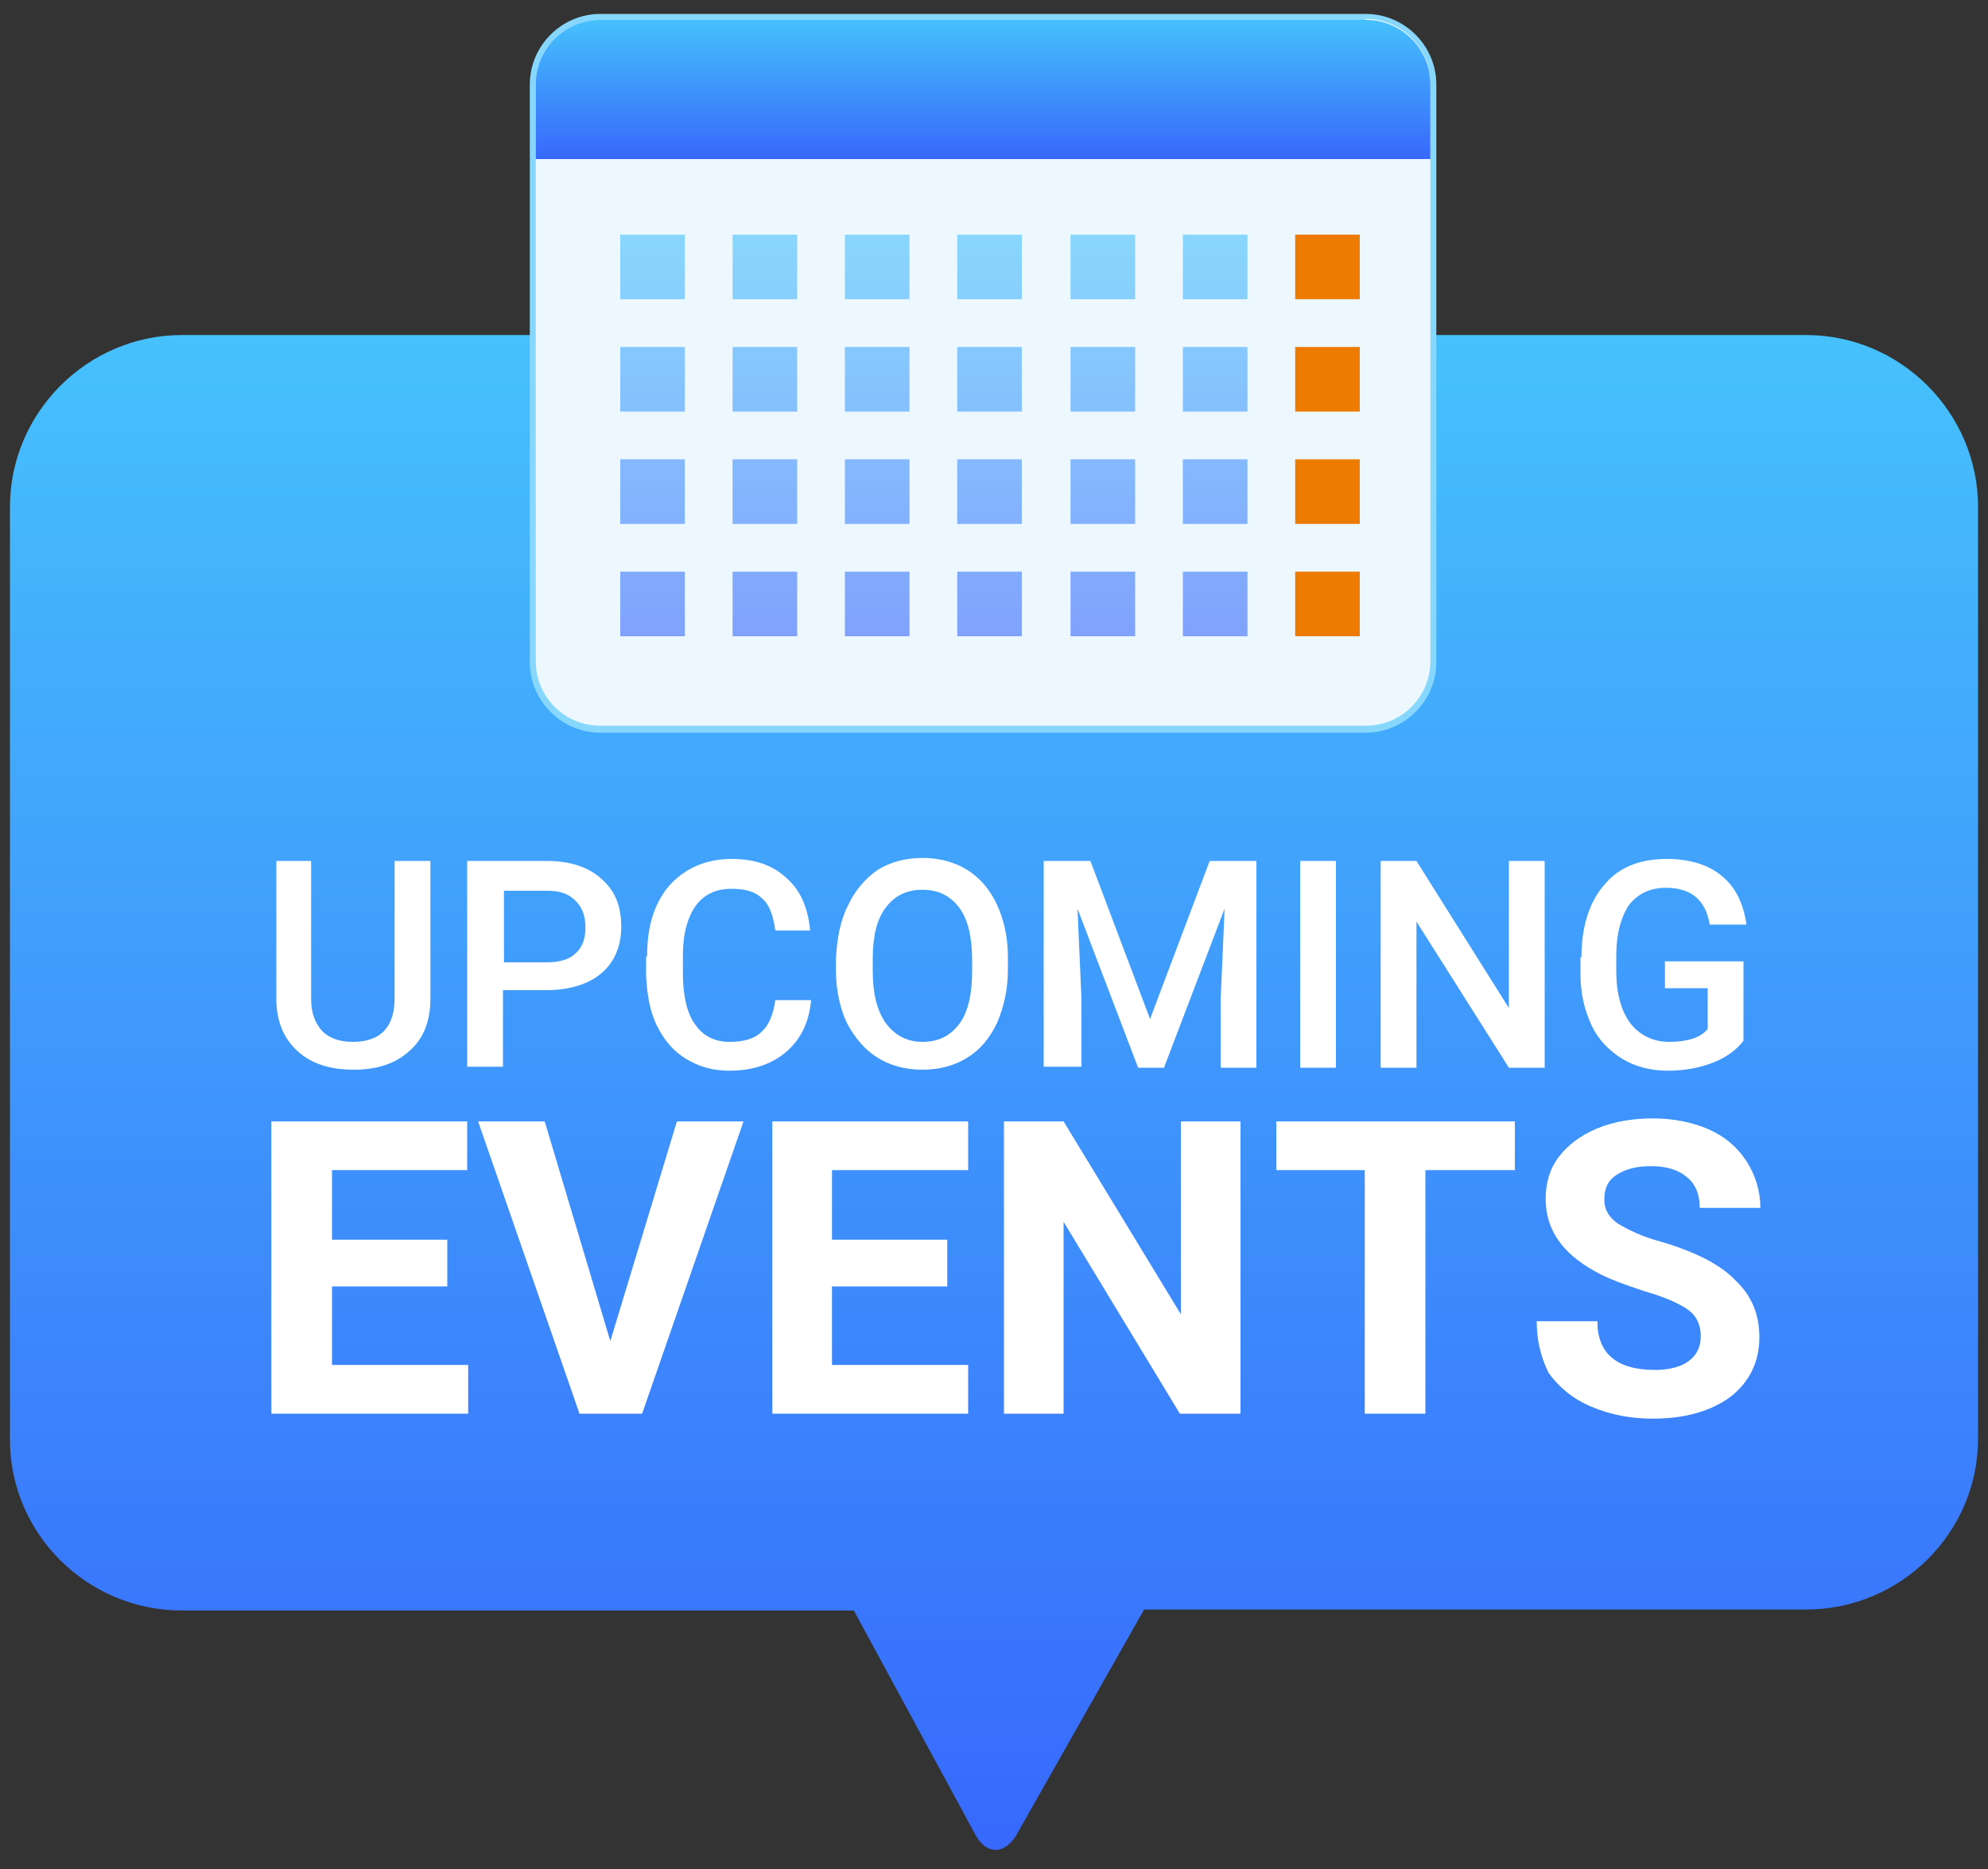 <?xml version="1.0" encoding="UTF-8"?>
<!-- Generator: Adobe Illustrator 23.1.1, SVG Export Plug-In . SVG Version: 6.00 Build 0)  -->
<svg xmlns="http://www.w3.org/2000/svg" xmlns:xlink="http://www.w3.org/1999/xlink" version="1.1" id="Layer_1" x="0px" y="0px" viewBox="0 0 200 188" style="enable-background:new 0 0 200 188;" xml:space="preserve">
<rect x="0" y="0" width="200" height="188" fill="#333333" stroke="none"/>
<style type="text/css">
	.st0{fill:url(#SVGID_1_);}
	.st1{fill:#EDF8FE;}
	.st2{fill:#87D7FD;}
	.st3{fill:#ED7B00;}
	.st4{opacity:0.6;fill:url(#SVGID_2_);}
	.st5{fill:url(#SVGID_3_);}
	.st6{fill:#FFFFFF;}
</style>
<g>
	<linearGradient id="SVGID_1_" gradientUnits="userSpaceOnUse" x1="100" y1="186.07" x2="100" y2="33.744">
		<stop offset="0" style="stop-color:#3769FC"></stop>
		<stop offset="1" style="stop-color:#46C1FC"></stop>
	</linearGradient>
	<path class="st0" d="M181.7,33.7H18.3C8.8,33.7,1,41.5,1,51v93.8c0,9.5,7.8,17.2,17.3,17.2h67.6l12.2,22.5c1.1,2.1,3,2.1,4.2,0   l12.8-22.6h66.6c9.5,0,17.3-7.7,17.3-17.2V51C199,41.5,191.2,33.7,181.7,33.7z"></path>
	<g>
		<path class="st1" d="M60.4,73.3c-3.8,0-6.8-3-6.8-6.8V8.5c0-3.7,3.1-6.8,6.8-6.8h77c3.8,0,6.8,3,6.8,6.8v58.1    c0,3.7-3.1,6.8-6.8,6.8H60.4z"></path>
		<path class="st2" d="M137.4,1.9c3.6,0,6.5,2.9,6.5,6.5v58.1c0,3.6-2.9,6.5-6.5,6.5h-77c-3.6,0-6.5-2.9-6.5-6.5V8.5    c0-3.6,2.9-6.5,6.5-6.5H137.4 M137.4,1.4h-77c-3.9,0-7.1,3.2-7.1,7.1v58.1c0,3.9,3.2,7.1,7.1,7.1h77c3.9,0,7.1-3.2,7.1-7.1V8.5    C144.5,4.6,141.3,1.4,137.4,1.4L137.4,1.4z"></path>
	</g>
	<rect x="130.3" y="23.6" class="st3" width="6.5" height="6.5"></rect>
	<rect x="130.3" y="34.9" class="st3" width="6.5" height="6.5"></rect>
	<rect x="130.3" y="46.2" class="st3" width="6.5" height="6.5"></rect>
	<linearGradient id="SVGID_2_" gradientUnits="userSpaceOnUse" x1="93.91" y1="64.048" x2="93.91" y2="23.621">
		<stop offset="0" style="stop-color:#3769FC"></stop>
		<stop offset="1" style="stop-color:#46C1FC"></stop>
	</linearGradient>
	<path class="st4" d="M68.9,30.1h-6.5v-6.5h6.5V30.1z M80.2,23.6h-6.5v6.5h6.5V23.6z M91.5,23.6H85v6.5h6.5V23.6z M102.8,23.6h-6.5   v6.5h6.5V23.6z M114.2,23.6h-6.5v6.5h6.5V23.6z M125.5,23.6H119v6.5h6.5V23.6z M68.9,34.9h-6.5v6.5h6.5V34.9z M80.2,34.9h-6.5v6.5   h6.5V34.9z M91.5,34.9H85v6.5h6.5V34.9z M102.8,34.9h-6.5v6.5h6.5V34.9z M114.2,34.9h-6.5v6.5h6.5V34.9z M125.5,34.9H119v6.5h6.5   V34.9z M68.9,46.2h-6.5v6.5h6.5V46.2z M80.2,46.2h-6.5v6.5h6.5V46.2z M91.5,46.2H85v6.5h6.5V46.2z M102.8,46.2h-6.5v6.5h6.5V46.2z    M114.2,46.2h-6.5v6.5h6.5V46.2z M125.5,46.2H119v6.5h6.5V46.2z M68.9,57.5h-6.5V64h6.5V57.5z M80.2,57.5h-6.5V64h6.5V57.5z    M91.5,57.5H85V64h6.5V57.5z M102.8,57.5h-6.5V64h6.5V57.5z M114.2,57.5h-6.5V64h6.5V57.5z M125.5,57.5H119V64h6.5V57.5z"></path>
	<rect x="130.3" y="57.5" class="st3" width="6.5" height="6.5"></rect>
	<linearGradient id="SVGID_3_" gradientUnits="userSpaceOnUse" x1="98.913" y1="15.909" x2="98.913" y2="1.93">
		<stop offset="0" style="stop-color:#3769FC"></stop>
		<stop offset="1" style="stop-color:#46C1FC"></stop>
	</linearGradient>
	<path class="st5" d="M143.9,15.9V8.5c0-3.6-2.9-6.5-6.5-6.5h-77c-3.6,0-6.5,2.9-6.5,6.5v7.5H143.9z"></path>
	<g>
		<path class="st6" d="M27.7,86.6h3.6v13.9c0,1.4,0.4,2.4,1.1,3.2c0.7,0.7,1.7,1.1,3.1,1.1c2.8,0,4.2-1.5,4.2-4.4V86.6h3.6v13.9    c0,2.2-0.7,4-2.1,5.2c-1.4,1.3-3.3,1.9-5.6,1.9c-2.4,0-4.3-0.6-5.7-1.9c-1.4-1.3-2.1-3-2.1-5.3V86.6z"></path>
		<path class="st6" d="M47,86.6h8c2.3,0,4.2,0.6,5.5,1.8c1.4,1.2,2,2.8,2,4.8c0,2-0.7,3.6-2,4.7c-1.3,1.1-3.2,1.7-5.6,1.7h-4.3v7.7    H47V86.6z M55,96.8c1.3,0,2.3-0.3,2.9-0.9c0.7-0.6,1-1.5,1-2.6c0-1.1-0.3-2-1-2.7s-1.6-1-2.8-1h-4.4v7.2H55z"></path>
		<path class="st6" d="M65.1,96.2c0-2,0.3-3.7,1-5.2c0.7-1.5,1.7-2.6,3-3.4c1.3-0.8,2.8-1.2,4.5-1.2c2.3,0,4.1,0.6,5.5,1.9    c1.4,1.2,2.2,3,2.4,5.3H78c-0.2-1.5-0.6-2.6-1.3-3.2c-0.7-0.7-1.7-1-3.1-1c-1.6,0-2.8,0.6-3.6,1.7c-0.8,1.1-1.3,2.8-1.3,5v1.8    c0,2.2,0.4,4,1.2,5.1c0.8,1.2,2,1.8,3.5,1.8c1.4,0,2.5-0.3,3.2-1c0.7-0.6,1.2-1.7,1.4-3.2h3.6c-0.2,2.2-1,3.9-2.5,5.2    c-1.4,1.2-3.3,1.9-5.7,1.9c-1.7,0-3.1-0.4-4.4-1.2c-1.3-0.8-2.2-1.9-2.9-3.3c-0.7-1.4-1-3.1-1.1-5V96.2z"></path>
		<path class="st6" d="M85.3,91.1c0.7-1.5,1.7-2.7,3-3.6c1.3-0.8,2.8-1.2,4.5-1.2c1.7,0,3.2,0.4,4.5,1.2c1.3,0.8,2.3,2,3,3.5    c0.7,1.5,1.1,3.3,1.1,5.3v1.2c0,2-0.4,3.8-1.1,5.4c-0.7,1.5-1.7,2.7-3,3.5c-1.3,0.8-2.8,1.2-4.5,1.2c-1.7,0-3.2-0.4-4.5-1.2    c-1.3-0.8-2.3-2-3.1-3.5c-0.7-1.5-1.1-3.3-1.1-5.3v-1.2C84.2,94.5,84.5,92.7,85.3,91.1z M87.8,97.6c0,2.3,0.4,4,1.3,5.3    c0.9,1.2,2.1,1.9,3.7,1.9c1.6,0,2.8-0.6,3.7-1.8c0.9-1.2,1.3-3,1.3-5.3v-1.1c0-2.3-0.4-4.1-1.3-5.3c-0.9-1.2-2.1-1.8-3.7-1.8    c-1.6,0-2.8,0.6-3.7,1.8c-0.9,1.2-1.3,2.9-1.3,5.2V97.6z"></path>
		<path class="st6" d="M109.7,86.6l6,15.9l6-15.9h4.7v20.8h-3.6v-6.8l0.4-9.2l-6.1,16h-2.6l-6.1-16l0.4,9.1v6.8H105V86.6H109.7z"></path>
		<path class="st6" d="M134.4,107.4h-3.6V86.6h3.6V107.4z"></path>
		<path class="st6" d="M142.5,86.6l9.3,14.8V86.6h3.6v20.8h-3.6l-9.3-14.7v14.7h-3.6V86.6H142.5z"></path>
		<path class="st6" d="M159.1,96.3c0-3.1,0.8-5.6,2.3-7.3c1.5-1.8,3.6-2.6,6.3-2.6c2.3,0,4.2,0.6,5.5,1.7c1.4,1.1,2.2,2.8,2.5,4.9    H172c-0.4-2.5-1.9-3.7-4.4-3.7c-1.6,0-2.8,0.6-3.7,1.7c-0.8,1.2-1.3,2.9-1.3,5.1v1.6c0,2.2,0.5,4,1.4,5.2c0.9,1.2,2.3,1.9,3.9,1.9    c1.8,0,3.2-0.4,3.9-1.3v-4.1h-4.3v-2.7h7.9v8c-0.8,1-1.8,1.7-3.1,2.2c-1.3,0.5-2.8,0.8-4.5,0.8c-1.7,0-3.3-0.4-4.6-1.2    c-1.3-0.8-2.4-1.9-3.1-3.4c-0.7-1.5-1.1-3.2-1.1-5.1V96.3z"></path>
		<path class="st6" d="M47,112.8v4.9H33.4v7H45v4.7H33.4v7.9h13.7v4.9H27.3v-29.4H47z"></path>
		<path class="st6" d="M48.1,112.8h6.7l6.6,22.1l6.7-22.1h6.7l-10.2,29.4h-6.3L48.1,112.8z"></path>
		<path class="st6" d="M97.4,112.8v4.9H83.7v7h11.6v4.7H83.7v7.9h13.7v4.9H77.7v-29.4H97.4z"></path>
		<path class="st6" d="M107,112.8l11.8,19.4v-19.4h6v29.4h-6.1L107,122.9v19.3H101v-29.4H107z"></path>
		<path class="st6" d="M128.4,117.7v-4.9h24v4.9h-9v24.5h-6.1v-24.5H128.4z"></path>
		<path class="st6" d="M154.6,132.9h6.1c0,3.2,1.9,4.9,5.8,4.9c1.4,0,2.6-0.3,3.4-0.9c0.8-0.6,1.2-1.4,1.2-2.5c0-1.1-0.4-2-1.2-2.6    c-0.8-0.6-2.3-1.3-4.4-1.9c-2.1-0.7-3.8-1.3-5-2c-3.3-1.8-5-4.2-5-7.3c0-1.6,0.4-3,1.3-4.2c0.9-1.2,2.2-2.2,3.9-2.9    c1.7-0.7,3.6-1,5.6-1c2.1,0,4,0.4,5.6,1.1s2.9,1.8,3.8,3.2c0.9,1.4,1.4,3,1.4,4.7h-6.1c0-1.3-0.4-2.4-1.3-3.1    c-0.8-0.7-2-1.1-3.6-1.1c-1.5,0-2.6,0.3-3.5,0.9s-1.2,1.4-1.2,2.5c0,1,0.5,1.8,1.4,2.4c1,0.6,2.4,1.3,4.3,1.8c3.4,1,6,2.3,7.5,3.9    c1.6,1.5,2.4,3.4,2.4,5.7c0,2.5-1,4.5-2.9,6c-1.9,1.4-4.5,2.2-7.8,2.2c-2.3,0-4.3-0.4-6.2-1.2c-1.9-0.8-3.3-2-4.3-3.4    C155,136.5,154.6,134.8,154.6,132.9z"></path>
	</g>
</g>
</svg>
